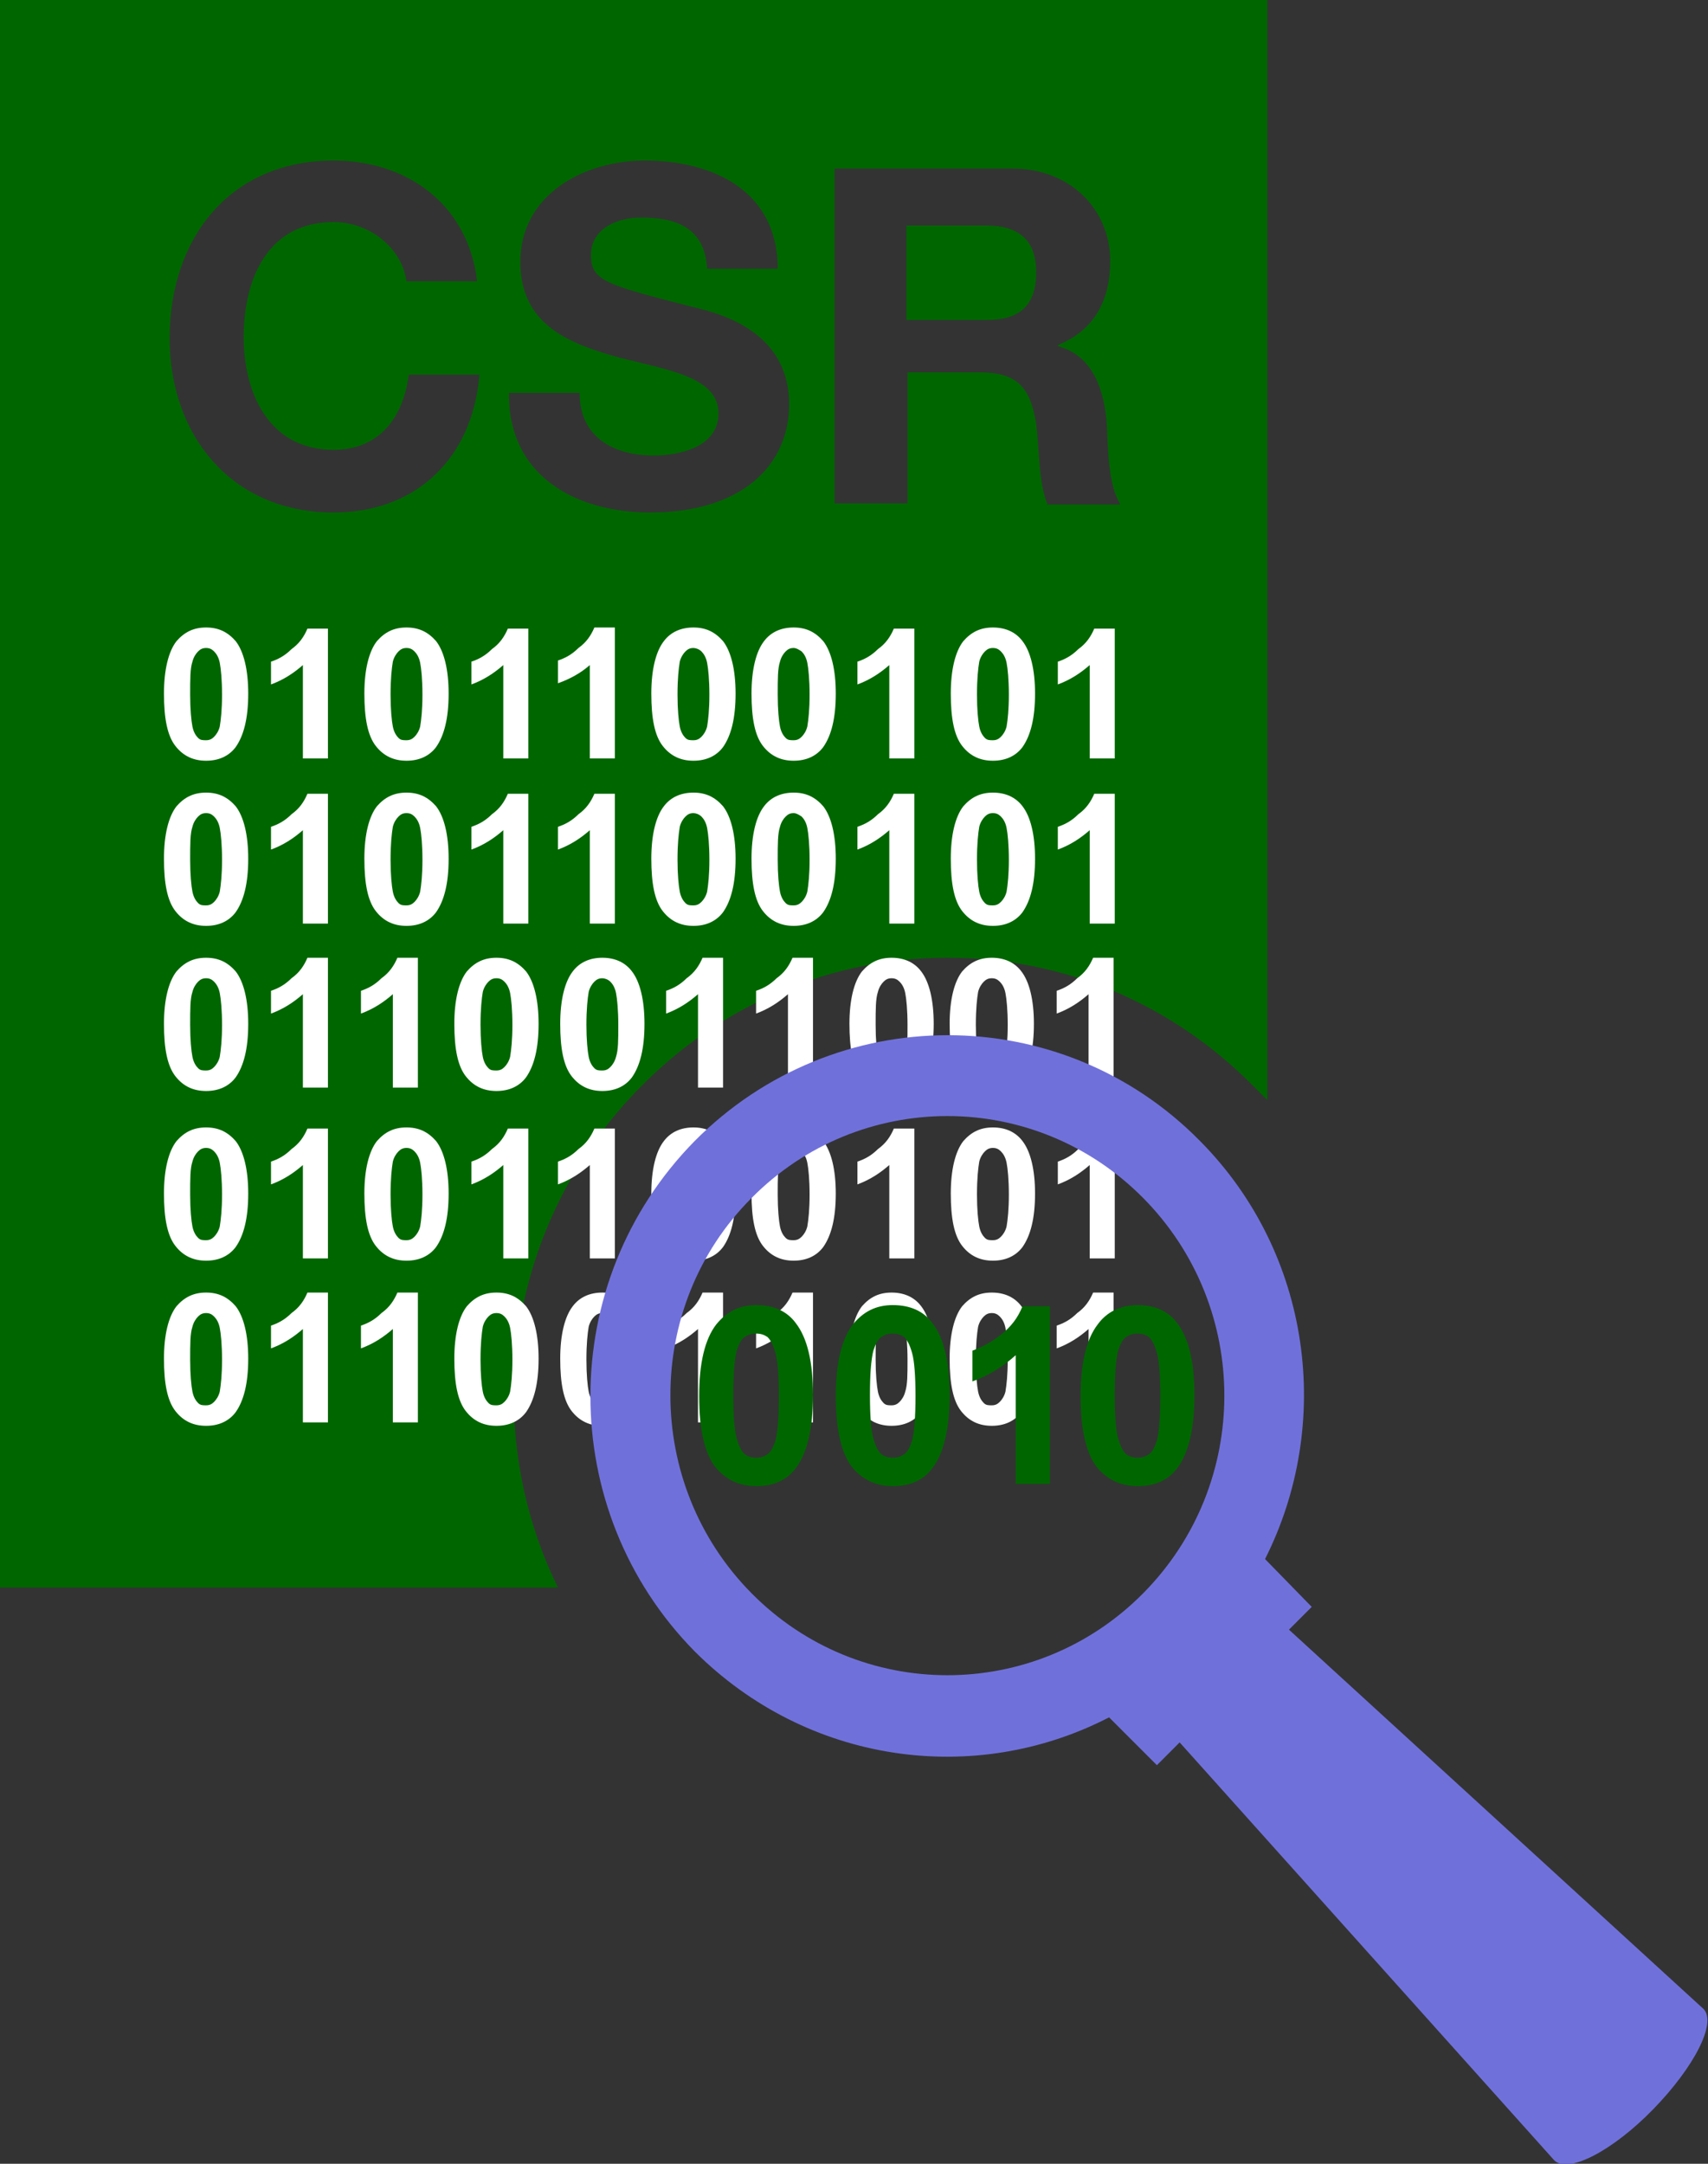 <?xml version="1.0" encoding="utf-8"?>
<!-- Generator: Adobe Illustrator 22.0.1, SVG Export Plug-In . SVG Version: 6.00 Build 0)  -->
<svg version="1.1" id="Layer_1" xmlns="http://www.w3.org/2000/svg" xmlns:xlink="http://www.w3.org/1999/xlink" x="0px" y="0px"
	 width="150px" height="190px" viewBox="0 0 150 190" style="enable-background:new 0 0 150 190;" xml:space="preserve">
<rect x="0" y="0" width="150" height="190" fill="#333333" stroke="none"/>
<style type="text/css">
	.st0{fill:#006600;}
	.st1{fill:#FFFFFF;}
	.st2{fill:#7070db;}
</style>
<g>
	<path class="st0" d="M56.3,95.4c7.2-7.3,16.8-11.3,26.9-11.3c10.2,0,19.7,4,26.9,11.3c0.4,0.4,0.8,0.8,1.2,1.2V0H0v139.4h49
		C42,125.1,44.5,107.3,56.3,95.4z M73.1,14.8h15.8c5.2,0,8.6,3.7,8.6,8.1c0,3.5-1.4,6.1-4.6,7.4v0.1c3.1,0.8,4.1,3.9,4.3,6.9
		c0.1,1.9,0.1,5.3,1.2,7H92c-0.8-1.9-0.7-4.7-1-7.1c-0.5-3.1-1.6-4.5-4.9-4.5h-6.4v11.5h-6.4V14.8H73.1z M29.3,45
		c-9,0-14.4-6.8-14.4-15.3c0-8.8,5.3-15.6,14.4-15.6c6.4,0,11.8,3.8,12.6,10.6h-6.2c-0.4-2.9-3.2-5.2-6.4-5.2c-5.8,0-7.9,5-7.9,10.1
		c0,4.9,2.2,9.9,7.9,9.9c3.9,0,6.1-2.7,6.6-6.6h6.2C41.5,40.3,36.5,45,29.3,45z M54.4,31.4c-4.3-1.2-8.7-2.8-8.7-8.4
		c0-6,5.7-8.9,10.9-8.9c6.1,0,11.7,2.7,11.7,9.5h-6.2c-0.2-3.6-2.7-4.5-5.8-4.5c-2,0-4.4,0.9-4.4,3.3c0,2.3,1.4,2.6,8.7,4.5
		c2.1,0.5,8.7,1.9,8.7,8.6c0,5.4-4.2,9.5-12.2,9.5c-6.5,0-12.5-3.2-12.4-10.5h6.2c0,3.9,3,5.5,6.5,5.5c2.2,0,5.7-0.7,5.7-3.7
		C63.1,33.1,58.7,32.5,54.4,31.4z"/>
	<path class="st1" d="M54,81.1h-2.2v-8.2c-0.8,0.7-1.7,1.3-2.8,1.7v-2c0.6-0.2,1.2-0.5,1.8-1.1c0.7-0.5,1.1-1.1,1.4-1.8H54V81.1z"/>
	<path class="st1" d="M60.9,69.6c1.1,0,1.9,0.4,2.6,1.2c0.7,0.9,1.1,2.5,1.1,4.6c0,2.2-0.4,3.7-1.1,4.7c-0.6,0.8-1.5,1.2-2.6,1.2
		s-2-0.4-2.7-1.3s-1-2.4-1-4.6c0-2.1,0.4-3.7,1.1-4.6C58.9,70,59.8,69.6,60.9,69.6z M60.9,71.4c-0.3,0-0.5,0.1-0.7,0.3
		c-0.2,0.2-0.4,0.5-0.5,0.9c-0.1,0.6-0.2,1.5-0.2,2.9c0,1.3,0.1,2.3,0.2,2.8c0.1,0.5,0.3,0.8,0.5,1s0.4,0.2,0.7,0.2s0.5-0.1,0.7-0.3
		c0.2-0.2,0.4-0.5,0.5-0.9c0.1-0.6,0.2-1.5,0.2-2.8s-0.1-2.3-0.2-2.8c-0.1-0.5-0.3-0.8-0.5-1S61.1,71.4,60.9,71.4z"/>
	<path class="st1" d="M69.7,69.6c1.1,0,1.9,0.4,2.6,1.2c0.7,0.9,1.1,2.5,1.1,4.6c0,2.2-0.4,3.7-1.1,4.7c-0.6,0.8-1.5,1.2-2.6,1.2
		s-2-0.4-2.7-1.3s-1-2.4-1-4.6c0-2.1,0.4-3.7,1.1-4.6C67.7,70,68.6,69.6,69.7,69.6z M69.7,71.4c-0.3,0-0.5,0.1-0.7,0.3
		c-0.2,0.2-0.4,0.5-0.5,0.9c-0.2,0.6-0.2,1.5-0.2,2.9c0,1.3,0.1,2.3,0.2,2.8s0.3,0.8,0.5,1s0.4,0.2,0.7,0.2c0.3,0,0.5-0.1,0.7-0.3
		c0.2-0.2,0.4-0.5,0.5-0.9c0.1-0.6,0.2-1.5,0.2-2.8s-0.1-2.3-0.2-2.8s-0.3-0.8-0.5-1C70.1,71.5,69.9,71.4,69.7,71.4z"/>
	<path class="st1" d="M80.3,81.1h-2.2v-8.2c-0.8,0.7-1.7,1.3-2.8,1.7v-2c0.6-0.2,1.2-0.5,1.8-1.1c0.7-0.5,1.1-1.1,1.4-1.8h1.8
		C80.3,69.7,80.3,81.1,80.3,81.1z"/>
	<path class="st1" d="M87.2,69.6c1.1,0,2,0.4,2.6,1.2c0.7,0.9,1.1,2.5,1.1,4.6c0,2.2-0.4,3.7-1.1,4.7c-0.6,0.8-1.5,1.2-2.6,1.2
		s-2-0.4-2.7-1.3s-1-2.4-1-4.6c0-2.1,0.4-3.7,1.1-4.6C85.3,70,86.1,69.6,87.2,69.6z M87.2,71.4c-0.3,0-0.5,0.1-0.7,0.3
		c-0.2,0.2-0.4,0.5-0.5,0.9c-0.1,0.6-0.2,1.5-0.2,2.9c0,1.3,0.1,2.3,0.2,2.8s0.3,0.8,0.5,1s0.4,0.2,0.7,0.2c0.3,0,0.5-0.1,0.7-0.3
		c0.2-0.2,0.4-0.5,0.5-0.9c0.1-0.6,0.2-1.5,0.2-2.8s-0.1-2.3-0.2-2.8s-0.3-0.8-0.5-1S87.5,71.4,87.2,71.4z"/>
	<path class="st1" d="M97.9,81.1h-2.2v-8.2c-0.8,0.7-1.7,1.3-2.8,1.7v-2c0.6-0.2,1.2-0.5,1.8-1.1c0.7-0.5,1.1-1.1,1.4-1.8h1.8
		C97.9,69.7,97.9,81.1,97.9,81.1z"/>
	<path class="st1" d="M18.1,69.6c1.1,0,1.9,0.4,2.6,1.2c0.7,0.9,1.1,2.5,1.1,4.6c0,2.2-0.4,3.7-1.1,4.7c-0.6,0.8-1.5,1.2-2.6,1.2
		s-2-0.4-2.7-1.3s-1-2.4-1-4.6c0-2.1,0.4-3.7,1.1-4.6C16.2,70,17,69.6,18.1,69.6z M18.1,71.4c-0.3,0-0.5,0.1-0.7,0.3
		c-0.2,0.2-0.4,0.5-0.5,0.9c-0.2,0.6-0.2,1.5-0.2,2.9c0,1.3,0.1,2.3,0.2,2.8s0.3,0.8,0.5,1s0.4,0.2,0.7,0.2c0.3,0,0.5-0.1,0.7-0.3
		c0.2-0.2,0.4-0.5,0.5-0.9c0.1-0.6,0.2-1.5,0.2-2.8s-0.1-2.3-0.2-2.8s-0.3-0.8-0.5-1S18.4,71.4,18.1,71.4z"/>
	<path class="st1" d="M28.8,81.1h-2.2v-8.2c-0.8,0.7-1.7,1.3-2.8,1.7v-2c0.6-0.2,1.2-0.5,1.8-1.1c0.7-0.5,1.1-1.1,1.4-1.8h1.8
		C28.8,69.7,28.8,81.1,28.8,81.1z"/>
	<path class="st1" d="M35.7,69.6c1.1,0,1.9,0.4,2.6,1.2c0.7,0.9,1.1,2.5,1.1,4.6c0,2.2-0.4,3.7-1.1,4.7c-0.6,0.8-1.5,1.2-2.6,1.2
		s-2-0.4-2.7-1.3s-1-2.4-1-4.6c0-2.1,0.4-3.7,1.1-4.6C33.8,70,34.6,69.6,35.7,69.6z M35.7,71.4c-0.3,0-0.5,0.1-0.7,0.3
		c-0.2,0.2-0.4,0.5-0.5,0.9c-0.1,0.6-0.2,1.5-0.2,2.9c0,1.3,0.1,2.3,0.2,2.8c0.1,0.5,0.3,0.8,0.5,1s0.4,0.2,0.7,0.2s0.5-0.1,0.7-0.3
		c0.2-0.2,0.4-0.5,0.5-0.9c0.1-0.6,0.2-1.5,0.2-2.8s-0.1-2.3-0.2-2.8c-0.1-0.5-0.3-0.8-0.5-1S36,71.4,35.7,71.4z"/>
	<path class="st1" d="M46.4,81.1h-2.2v-8.2c-0.8,0.7-1.7,1.3-2.8,1.7v-2c0.6-0.2,1.2-0.5,1.8-1.1c0.7-0.5,1.1-1.1,1.4-1.8h1.8V81.1z
		"/>
	<path class="st1" d="M54,66.6h-2.2v-8.2C51,59.1,50.1,59.6,49,60v-2c0.6-0.2,1.2-0.5,1.8-1.1c0.7-0.5,1.1-1.1,1.4-1.8H54V66.6z"/>
	<path class="st1" d="M60.9,55.1c1.1,0,1.9,0.4,2.6,1.2c0.7,0.9,1.1,2.5,1.1,4.6c0,2.2-0.4,3.7-1.1,4.7c-0.6,0.8-1.5,1.2-2.6,1.2
		s-2-0.4-2.7-1.3s-1-2.4-1-4.6c0-2.1,0.4-3.7,1.1-4.6C58.9,55.5,59.8,55.1,60.9,55.1z M60.9,56.9c-0.3,0-0.5,0.1-0.7,0.3
		s-0.4,0.5-0.5,0.9c-0.1,0.6-0.2,1.5-0.2,2.9c0,1.3,0.1,2.3,0.2,2.8c0.1,0.5,0.3,0.8,0.5,1s0.4,0.2,0.7,0.2s0.5-0.1,0.7-0.3
		c0.2-0.2,0.4-0.5,0.5-0.9c0.1-0.6,0.2-1.5,0.2-2.8s-0.1-2.3-0.2-2.8c-0.1-0.5-0.3-0.8-0.5-1C61.4,57,61.1,56.9,60.9,56.9z"/>
	<path class="st1" d="M69.7,55.1c1.1,0,1.9,0.4,2.6,1.2c0.7,0.9,1.1,2.5,1.1,4.6c0,2.2-0.4,3.7-1.1,4.7c-0.6,0.8-1.5,1.2-2.6,1.2
		s-2-0.4-2.7-1.3s-1-2.4-1-4.6c0-2.1,0.4-3.7,1.1-4.6C67.7,55.5,68.6,55.1,69.7,55.1z M69.7,56.9c-0.3,0-0.5,0.1-0.7,0.3
		s-0.4,0.5-0.5,0.9c-0.2,0.6-0.2,1.5-0.2,2.9c0,1.3,0.1,2.3,0.2,2.8s0.3,0.8,0.5,1s0.4,0.2,0.7,0.2c0.3,0,0.5-0.1,0.7-0.3
		c0.2-0.2,0.4-0.5,0.5-0.9c0.1-0.6,0.2-1.5,0.2-2.8s-0.1-2.3-0.2-2.8s-0.3-0.8-0.5-1C70.1,57,69.9,56.9,69.7,56.9z"/>
	<path class="st1" d="M80.3,66.6h-2.2v-8.2c-0.8,0.7-1.7,1.3-2.8,1.7v-2c0.6-0.2,1.2-0.5,1.8-1.1c0.7-0.5,1.1-1.1,1.4-1.8h1.8
		C80.3,55.2,80.3,66.6,80.3,66.6z"/>
	<path class="st1" d="M87.2,55.1c1.1,0,2,0.4,2.6,1.2c0.7,0.9,1.1,2.5,1.1,4.6c0,2.2-0.4,3.7-1.1,4.7c-0.6,0.8-1.5,1.2-2.6,1.2
		s-2-0.4-2.7-1.3s-1-2.4-1-4.6c0-2.1,0.4-3.7,1.1-4.6C85.3,55.5,86.1,55.1,87.2,55.1z M87.2,56.9c-0.3,0-0.5,0.1-0.7,0.3
		s-0.4,0.5-0.5,0.9c-0.1,0.6-0.2,1.5-0.2,2.9c0,1.3,0.1,2.3,0.2,2.8s0.3,0.8,0.5,1s0.4,0.2,0.7,0.2c0.3,0,0.5-0.1,0.7-0.3
		c0.2-0.2,0.4-0.5,0.5-0.9c0.1-0.6,0.2-1.5,0.2-2.8s-0.1-2.3-0.2-2.8s-0.3-0.8-0.5-1C87.7,57,87.5,56.9,87.2,56.9z"/>
	<path class="st1" d="M97.9,66.6h-2.2v-8.2c-0.8,0.7-1.7,1.3-2.8,1.7v-2c0.6-0.2,1.2-0.5,1.8-1.1c0.7-0.5,1.1-1.1,1.4-1.8h1.8
		C97.9,55.2,97.9,66.6,97.9,66.6z"/>
	<path class="st1" d="M18.1,55.1c1.1,0,1.9,0.4,2.6,1.2c0.7,0.9,1.1,2.5,1.1,4.6c0,2.2-0.4,3.7-1.1,4.7c-0.6,0.8-1.5,1.2-2.6,1.2
		s-2-0.4-2.7-1.3s-1-2.4-1-4.6c0-2.1,0.4-3.7,1.1-4.6C16.2,55.5,17,55.1,18.1,55.1z M18.1,56.9c-0.3,0-0.5,0.1-0.7,0.3
		s-0.4,0.5-0.5,0.9c-0.2,0.6-0.2,1.5-0.2,2.9c0,1.3,0.1,2.3,0.2,2.8s0.3,0.8,0.5,1s0.4,0.2,0.7,0.2c0.3,0,0.5-0.1,0.7-0.3
		c0.2-0.2,0.4-0.5,0.5-0.9c0.1-0.6,0.2-1.5,0.2-2.8s-0.1-2.3-0.2-2.8s-0.3-0.8-0.5-1C18.6,57,18.4,56.9,18.1,56.9z"/>
	<path class="st1" d="M28.8,66.6h-2.2v-8.2c-0.8,0.7-1.7,1.3-2.8,1.7v-2c0.6-0.2,1.2-0.5,1.8-1.1c0.7-0.5,1.1-1.1,1.4-1.8h1.8
		C28.8,55.2,28.8,66.6,28.8,66.6z"/>
	<path class="st1" d="M35.7,55.1c1.1,0,1.9,0.4,2.6,1.2c0.7,0.9,1.1,2.5,1.1,4.6c0,2.2-0.4,3.7-1.1,4.7c-0.6,0.8-1.5,1.2-2.6,1.2
		s-2-0.4-2.7-1.3s-1-2.4-1-4.6c0-2.1,0.4-3.7,1.1-4.6C33.8,55.5,34.6,55.1,35.7,55.1z M35.7,56.9c-0.3,0-0.5,0.1-0.7,0.3
		s-0.4,0.5-0.5,0.9c-0.1,0.6-0.2,1.5-0.2,2.9c0,1.3,0.1,2.3,0.2,2.8c0.1,0.5,0.3,0.8,0.5,1s0.4,0.2,0.7,0.2s0.5-0.1,0.7-0.3
		c0.2-0.2,0.4-0.5,0.5-0.9c0.1-0.6,0.2-1.5,0.2-2.8s-0.1-2.3-0.2-2.8c-0.1-0.5-0.3-0.8-0.5-1C36.2,57,36,56.9,35.7,56.9z"/>
	<path class="st1" d="M46.4,66.6h-2.2v-8.2c-0.8,0.7-1.7,1.3-2.8,1.7v-2c0.6-0.2,1.2-0.5,1.8-1.1c0.7-0.5,1.1-1.1,1.4-1.8h1.8V66.6z
		"/>
	<g>
		<g>
			<path class="st1" d="M54,110.5h-2.2v-8.2c-0.8,0.7-1.7,1.3-2.8,1.7v-2c0.6-0.2,1.2-0.5,1.8-1.1c0.7-0.5,1.1-1.1,1.4-1.8H54V110.5
				z"/>
			<path class="st1" d="M60.9,99c1.1,0,1.9,0.4,2.6,1.2c0.7,0.9,1.1,2.5,1.1,4.6c0,2.2-0.4,3.7-1.1,4.7c-0.6,0.8-1.5,1.2-2.6,1.2
				s-2-0.4-2.7-1.3s-1-2.4-1-4.6c0-2.1,0.4-3.7,1.1-4.6C58.9,99.4,59.8,99,60.9,99z M60.9,100.8c-0.3,0-0.5,0.1-0.7,0.3
				c-0.2,0.2-0.4,0.5-0.5,0.9c-0.1,0.6-0.2,1.5-0.2,2.9c0,1.3,0.1,2.3,0.2,2.8c0.1,0.5,0.3,0.8,0.5,1s0.4,0.2,0.7,0.2
				s0.5-0.1,0.7-0.3c0.2-0.2,0.4-0.5,0.5-0.9c0.1-0.6,0.2-1.5,0.2-2.8s-0.1-2.3-0.2-2.8c-0.1-0.5-0.3-0.8-0.5-1
				S61.1,100.8,60.9,100.8z"/>
			<path class="st1" d="M69.7,99c1.1,0,1.9,0.4,2.6,1.2c0.7,0.9,1.1,2.5,1.1,4.6c0,2.2-0.4,3.7-1.1,4.7c-0.6,0.8-1.5,1.2-2.6,1.2
				s-2-0.4-2.7-1.3s-1-2.4-1-4.6c0-2.1,0.4-3.7,1.1-4.6C67.7,99.4,68.6,99,69.7,99z M69.7,100.8c-0.3,0-0.5,0.1-0.7,0.3
				c-0.2,0.2-0.4,0.5-0.5,0.9c-0.2,0.6-0.2,1.5-0.2,2.9c0,1.3,0.1,2.3,0.2,2.8s0.3,0.8,0.5,1s0.4,0.2,0.7,0.2c0.3,0,0.5-0.1,0.7-0.3
				c0.2-0.2,0.4-0.5,0.5-0.9c0.1-0.6,0.2-1.5,0.2-2.8s-0.1-2.3-0.2-2.8s-0.3-0.8-0.5-1C70.1,100.9,69.9,100.8,69.7,100.8z"/>
			<path class="st1" d="M80.3,110.5h-2.2v-8.2c-0.8,0.7-1.7,1.3-2.8,1.7v-2c0.6-0.2,1.2-0.5,1.8-1.1c0.7-0.5,1.1-1.1,1.4-1.8h1.8
				C80.3,99.1,80.3,110.5,80.3,110.5z"/>
			<path class="st1" d="M87.2,99c1.1,0,2,0.4,2.6,1.2c0.7,0.9,1.1,2.5,1.1,4.6c0,2.2-0.4,3.7-1.1,4.7c-0.6,0.8-1.5,1.2-2.6,1.2
				s-2-0.4-2.7-1.3s-1-2.4-1-4.6c0-2.1,0.4-3.7,1.1-4.6C85.3,99.4,86.1,99,87.2,99z M87.2,100.8c-0.3,0-0.5,0.1-0.7,0.3
				c-0.2,0.2-0.4,0.5-0.5,0.9c-0.1,0.6-0.2,1.5-0.2,2.9c0,1.3,0.1,2.3,0.2,2.8s0.3,0.8,0.5,1s0.4,0.2,0.7,0.2c0.3,0,0.5-0.1,0.7-0.3
				c0.2-0.2,0.4-0.5,0.5-0.9c0.1-0.6,0.2-1.5,0.2-2.8s-0.1-2.3-0.2-2.8s-0.3-0.8-0.5-1S87.5,100.8,87.2,100.8z"/>
			<path class="st1" d="M97.9,110.5h-2.2v-8.2c-0.8,0.7-1.7,1.3-2.8,1.7v-2c0.6-0.2,1.2-0.5,1.8-1.1c0.7-0.5,1.1-1.1,1.4-1.8h1.8
				C97.9,99.1,97.9,110.5,97.9,110.5z"/>
			<path class="st1" d="M18.1,99c1.1,0,1.9,0.4,2.6,1.2c0.7,0.9,1.1,2.5,1.1,4.6c0,2.2-0.4,3.7-1.1,4.7c-0.6,0.8-1.5,1.2-2.6,1.2
				s-2-0.4-2.7-1.3s-1-2.4-1-4.6c0-2.1,0.4-3.7,1.1-4.6C16.2,99.4,17,99,18.1,99z M18.1,100.8c-0.3,0-0.5,0.1-0.7,0.3
				c-0.2,0.2-0.4,0.5-0.5,0.9c-0.2,0.6-0.2,1.5-0.2,2.9c0,1.3,0.1,2.3,0.2,2.8s0.3,0.8,0.5,1s0.4,0.2,0.7,0.2c0.3,0,0.5-0.1,0.7-0.3
				c0.2-0.2,0.4-0.5,0.5-0.9c0.1-0.6,0.2-1.5,0.2-2.8s-0.1-2.3-0.2-2.8s-0.3-0.8-0.5-1S18.4,100.8,18.1,100.8z"/>
			<path class="st1" d="M28.8,110.5h-2.2v-8.2c-0.8,0.7-1.7,1.3-2.8,1.7v-2c0.6-0.2,1.2-0.5,1.8-1.1c0.7-0.5,1.1-1.1,1.4-1.8h1.8
				C28.8,99.1,28.8,110.5,28.8,110.5z"/>
			<path class="st1" d="M35.7,99c1.1,0,1.9,0.4,2.6,1.2c0.7,0.9,1.1,2.5,1.1,4.6c0,2.2-0.4,3.7-1.1,4.7c-0.6,0.8-1.5,1.2-2.6,1.2
				s-2-0.4-2.7-1.3s-1-2.4-1-4.6c0-2.1,0.4-3.7,1.1-4.6C33.8,99.4,34.6,99,35.7,99z M35.7,100.8c-0.3,0-0.5,0.1-0.7,0.3
				c-0.2,0.2-0.4,0.5-0.5,0.9c-0.1,0.6-0.2,1.5-0.2,2.9c0,1.3,0.1,2.3,0.2,2.8c0.1,0.5,0.3,0.8,0.5,1s0.4,0.2,0.7,0.2
				s0.5-0.1,0.7-0.3c0.2-0.2,0.4-0.5,0.5-0.9c0.1-0.6,0.2-1.5,0.2-2.8s-0.1-2.3-0.2-2.8c-0.1-0.5-0.3-0.8-0.5-1S36,100.8,35.7,100.8
				z"/>
			<path class="st1" d="M46.4,110.5h-2.2v-8.2c-0.8,0.7-1.7,1.3-2.8,1.7v-2c0.6-0.2,1.2-0.5,1.8-1.1c0.7-0.5,1.1-1.1,1.4-1.8h1.8
				V110.5z"/>
			<path class="st1" d="M52.9,113.5c1.1,0,2,0.4,2.6,1.2c0.7,0.9,1.1,2.5,1.1,4.6c0,2.2-0.4,3.7-1.1,4.7c-0.6,0.8-1.5,1.2-2.6,1.2
				s-2-0.4-2.7-1.3s-1-2.4-1-4.6c0-2.1,0.4-3.7,1.1-4.6C50.9,113.9,51.8,113.5,52.9,113.5z M52.9,115.3c-0.3,0-0.5,0.1-0.7,0.3
				c-0.2,0.2-0.4,0.5-0.5,0.9c-0.1,0.6-0.2,1.5-0.2,2.9c0,1.3,0.1,2.3,0.2,2.8c0.1,0.5,0.3,0.8,0.5,1s0.4,0.2,0.7,0.2
				s0.5-0.1,0.7-0.3c0.2-0.2,0.4-0.5,0.5-0.9c0.2-0.6,0.2-1.5,0.2-2.8s-0.1-2.3-0.2-2.8c-0.1-0.5-0.3-0.8-0.5-1
				S53.1,115.3,52.9,115.3z"/>
			<path class="st1" d="M63.5,124.9h-2.2v-8.2c-0.8,0.7-1.7,1.3-2.8,1.7v-2c0.6-0.2,1.2-0.5,1.8-1.1c0.7-0.5,1.1-1.1,1.4-1.8h1.8
				V124.9z"/>
			<path class="st1" d="M71.4,124.9h-2.2v-8.2c-0.8,0.7-1.7,1.3-2.8,1.7v-2c0.6-0.2,1.2-0.5,1.8-1.1c0.7-0.5,1.1-1.1,1.4-1.8h1.8
				C71.4,113.5,71.4,124.9,71.4,124.9z"/>
			<path class="st1" d="M78.3,113.5c1.1,0,2,0.4,2.6,1.2c0.7,0.9,1.1,2.5,1.1,4.6c0,2.2-0.4,3.7-1.1,4.7c-0.6,0.8-1.5,1.2-2.6,1.2
				s-2-0.4-2.7-1.3s-1-2.4-1-4.6c0-2.1,0.4-3.7,1.1-4.6C76.4,113.9,77.2,113.5,78.3,113.5z M78.3,115.3c-0.3,0-0.5,0.1-0.7,0.3
				c-0.2,0.2-0.4,0.5-0.5,0.9c-0.2,0.6-0.2,1.5-0.2,2.9c0,1.3,0.1,2.3,0.2,2.8s0.3,0.8,0.5,1s0.4,0.2,0.7,0.2c0.3,0,0.5-0.1,0.7-0.3
				c0.2-0.2,0.4-0.5,0.5-0.9c0.2-0.6,0.2-1.5,0.2-2.8s-0.1-2.3-0.2-2.8s-0.3-0.8-0.5-1S78.6,115.3,78.3,115.3z"/>
			<path class="st1" d="M18.1,113.5c1.1,0,1.9,0.4,2.6,1.2c0.7,0.9,1.1,2.5,1.1,4.6c0,2.2-0.4,3.7-1.1,4.7c-0.6,0.8-1.5,1.2-2.6,1.2
				s-2-0.4-2.7-1.3s-1-2.4-1-4.6c0-2.1,0.4-3.7,1.1-4.6C16.2,113.9,17,113.5,18.1,113.5z M18.1,115.3c-0.3,0-0.5,0.1-0.7,0.3
				c-0.2,0.2-0.4,0.5-0.5,0.9c-0.2,0.6-0.2,1.5-0.2,2.9c0,1.3,0.1,2.3,0.2,2.8s0.3,0.8,0.5,1s0.4,0.2,0.7,0.2c0.3,0,0.5-0.1,0.7-0.3
				c0.2-0.2,0.4-0.5,0.5-0.9c0.1-0.6,0.2-1.5,0.2-2.8s-0.1-2.3-0.2-2.8s-0.3-0.8-0.5-1S18.4,115.3,18.1,115.3z"/>
			<path class="st1" d="M28.8,124.9h-2.2v-8.2c-0.8,0.7-1.7,1.3-2.8,1.7v-2c0.6-0.2,1.2-0.5,1.8-1.1c0.7-0.5,1.1-1.1,1.4-1.8h1.8
				C28.8,113.5,28.8,124.9,28.8,124.9z"/>
			<path class="st1" d="M36.7,124.9h-2.2v-8.2c-0.8,0.7-1.7,1.3-2.8,1.7v-2c0.6-0.2,1.2-0.5,1.8-1.1c0.7-0.5,1.1-1.1,1.4-1.8h1.8
				V124.9z"/>
			<path class="st1" d="M43.6,113.5c1.1,0,1.9,0.4,2.6,1.2c0.7,0.9,1.1,2.5,1.1,4.6c0,2.2-0.4,3.7-1.1,4.7c-0.6,0.8-1.5,1.2-2.6,1.2
				s-2-0.4-2.7-1.3s-1-2.4-1-4.6c0-2.1,0.4-3.7,1.1-4.6C41.7,113.9,42.5,113.5,43.6,113.5z M43.6,115.3c-0.3,0-0.5,0.1-0.7,0.3
				c-0.2,0.2-0.4,0.5-0.5,0.9c-0.1,0.6-0.2,1.5-0.2,2.9c0,1.3,0.1,2.3,0.2,2.8c0.1,0.5,0.3,0.8,0.5,1s0.4,0.2,0.7,0.2
				s0.5-0.1,0.7-0.3c0.2-0.2,0.4-0.5,0.5-0.9c0.1-0.6,0.2-1.5,0.2-2.8s-0.1-2.3-0.2-2.8c-0.1-0.5-0.3-0.8-0.5-1
				S43.9,115.3,43.6,115.3z"/>
			<path class="st1" d="M87.1,113.5c1.1,0,2,0.4,2.6,1.2c0.7,0.9,1.1,2.5,1.1,4.6c0,2.2-0.4,3.7-1.1,4.7c-0.6,0.8-1.5,1.2-2.6,1.2
				s-2-0.4-2.7-1.3s-1-2.4-1-4.6c0-2.1,0.4-3.7,1.1-4.6C85.2,113.9,86,113.5,87.1,113.5z M87.1,115.3c-0.3,0-0.5,0.1-0.7,0.3
				c-0.2,0.2-0.4,0.5-0.5,0.9c-0.1,0.6-0.2,1.5-0.2,2.9c0,1.3,0.1,2.3,0.2,2.8s0.3,0.8,0.5,1s0.4,0.2,0.7,0.2c0.3,0,0.5-0.1,0.7-0.3
				c0.2-0.2,0.4-0.5,0.5-0.9c0.1-0.6,0.2-1.5,0.2-2.8s-0.1-2.3-0.2-2.8s-0.3-0.8-0.5-1S87.4,115.3,87.1,115.3z"/>
			<path class="st1" d="M97.8,124.9h-2.2v-8.2c-0.8,0.7-1.7,1.3-2.8,1.7v-2c0.6-0.2,1.2-0.5,1.8-1.1c0.7-0.5,1.1-1.1,1.4-1.8h1.8
				C97.8,113.5,97.8,124.9,97.8,124.9z"/>
		</g>
		<path class="st1" d="M52.9,84.1c1.1,0,2,0.4,2.6,1.2c0.7,0.9,1.1,2.5,1.1,4.6c0,2.2-0.4,3.7-1.1,4.7c-0.6,0.8-1.5,1.2-2.6,1.2
			s-2-0.4-2.7-1.3s-1-2.4-1-4.6c0-2.1,0.4-3.7,1.1-4.6C50.9,84.5,51.8,84.1,52.9,84.1z M52.9,85.9c-0.3,0-0.5,0.1-0.7,0.3
			c-0.2,0.2-0.4,0.5-0.5,0.9c-0.1,0.6-0.2,1.5-0.2,2.9c0,1.3,0.1,2.3,0.2,2.8c0.1,0.5,0.3,0.8,0.5,1s0.4,0.2,0.7,0.2
			s0.5-0.1,0.7-0.3c0.2-0.2,0.4-0.5,0.5-0.9c0.2-0.6,0.2-1.5,0.2-2.8s-0.1-2.3-0.2-2.8c-0.1-0.5-0.3-0.8-0.5-1S53.1,85.9,52.9,85.9z
			"/>
		<path class="st1" d="M63.5,95.5h-2.2v-8.2c-0.8,0.7-1.7,1.3-2.8,1.7v-2c0.6-0.2,1.2-0.5,1.8-1.1c0.7-0.5,1.1-1.1,1.4-1.8h1.8V95.5
			z"/>
		<path class="st1" d="M71.4,95.5h-2.2v-8.2c-0.8,0.7-1.7,1.3-2.8,1.7v-2c0.6-0.2,1.2-0.5,1.8-1.1c0.7-0.5,1.1-1.1,1.4-1.8h1.8
			C71.4,84.1,71.4,95.5,71.4,95.5z"/>
		<path class="st1" d="M78.3,84.1c1.1,0,2,0.4,2.6,1.2c0.7,0.9,1.1,2.5,1.1,4.6c0,2.2-0.4,3.7-1.1,4.7c-0.6,0.8-1.5,1.2-2.6,1.2
			s-2-0.4-2.7-1.3s-1-2.4-1-4.6c0-2.1,0.4-3.7,1.1-4.6C76.4,84.5,77.2,84.1,78.3,84.1z M78.3,85.9c-0.3,0-0.5,0.1-0.7,0.3
			c-0.2,0.2-0.4,0.5-0.5,0.9c-0.2,0.6-0.2,1.5-0.2,2.9c0,1.3,0.1,2.3,0.2,2.8s0.3,0.8,0.5,1S78,94,78.3,94s0.5-0.1,0.7-0.3
			c0.2-0.2,0.4-0.5,0.5-0.9c0.2-0.6,0.2-1.5,0.2-2.8s-0.1-2.3-0.2-2.8s-0.3-0.8-0.5-1S78.6,85.9,78.3,85.9z"/>
		<path class="st1" d="M18.1,84.1c1.1,0,1.9,0.4,2.6,1.2c0.7,0.9,1.1,2.5,1.1,4.6c0,2.2-0.4,3.7-1.1,4.7c-0.6,0.8-1.5,1.2-2.6,1.2
			s-2-0.4-2.7-1.3s-1-2.4-1-4.6c0-2.1,0.4-3.7,1.1-4.6C16.2,84.5,17,84.1,18.1,84.1z M18.1,85.9c-0.3,0-0.5,0.1-0.7,0.3
			c-0.2,0.2-0.4,0.5-0.5,0.9c-0.2,0.6-0.2,1.5-0.2,2.9c0,1.3,0.1,2.3,0.2,2.8s0.3,0.8,0.5,1s0.4,0.2,0.7,0.2c0.3,0,0.5-0.1,0.7-0.3
			c0.2-0.2,0.4-0.5,0.5-0.9c0.1-0.6,0.2-1.5,0.2-2.8s-0.1-2.3-0.2-2.8s-0.3-0.8-0.5-1S18.4,85.9,18.1,85.9z"/>
		<path class="st1" d="M28.8,95.5h-2.2v-8.2c-0.8,0.7-1.7,1.3-2.8,1.7v-2c0.6-0.2,1.2-0.5,1.8-1.1c0.7-0.5,1.1-1.1,1.4-1.8h1.8
			C28.8,84.1,28.8,95.5,28.8,95.5z"/>
		<path class="st1" d="M36.7,95.5h-2.2v-8.2c-0.8,0.7-1.7,1.3-2.8,1.7v-2c0.6-0.2,1.2-0.5,1.8-1.1c0.7-0.5,1.1-1.1,1.4-1.8h1.8V95.5
			z"/>
		<path class="st1" d="M43.6,84.1c1.1,0,1.9,0.4,2.6,1.2c0.7,0.9,1.1,2.5,1.1,4.6c0,2.2-0.4,3.7-1.1,4.7c-0.6,0.8-1.5,1.2-2.6,1.2
			s-2-0.4-2.7-1.3s-1-2.4-1-4.6c0-2.1,0.4-3.7,1.1-4.6C41.7,84.5,42.5,84.1,43.6,84.1z M43.6,85.9c-0.3,0-0.5,0.1-0.7,0.3
			c-0.2,0.2-0.4,0.5-0.5,0.9c-0.1,0.6-0.2,1.5-0.2,2.9c0,1.3,0.1,2.3,0.2,2.8c0.1,0.5,0.3,0.8,0.5,1s0.4,0.2,0.7,0.2
			s0.5-0.1,0.7-0.3c0.2-0.2,0.4-0.5,0.5-0.9c0.1-0.6,0.2-1.5,0.2-2.8s-0.1-2.3-0.2-2.8c-0.1-0.5-0.3-0.8-0.5-1S43.9,85.9,43.6,85.9z
			"/>
		<path class="st1" d="M87.1,84.1c1.1,0,2,0.4,2.6,1.2c0.7,0.9,1.1,2.5,1.1,4.6c0,2.2-0.4,3.7-1.1,4.7c-0.6,0.8-1.5,1.2-2.6,1.2
			s-2-0.4-2.7-1.3s-1-2.4-1-4.6c0-2.1,0.4-3.7,1.1-4.6C85.2,84.5,86,84.1,87.1,84.1z M87.1,85.9c-0.3,0-0.5,0.1-0.7,0.3
			c-0.2,0.2-0.4,0.5-0.5,0.9c-0.1,0.6-0.2,1.5-0.2,2.9c0,1.3,0.1,2.3,0.2,2.8s0.3,0.8,0.5,1s0.4,0.2,0.7,0.2c0.3,0,0.5-0.1,0.7-0.3
			c0.2-0.2,0.4-0.5,0.5-0.9c0.1-0.6,0.2-1.5,0.2-2.8s-0.1-2.3-0.2-2.8s-0.3-0.8-0.5-1S87.4,85.9,87.1,85.9z"/>
		<path class="st1" d="M97.8,95.5h-2.2v-8.2c-0.8,0.7-1.7,1.3-2.8,1.7v-2c0.6-0.2,1.2-0.5,1.8-1.1c0.7-0.5,1.1-1.1,1.4-1.8h1.8
			C97.8,84.1,97.8,95.5,97.8,95.5z"/>
	</g>
	<g>
		<path class="st0" d="M86.6,19.8h-7v8.3h7c2.9,0,4.4-1.2,4.4-4.2C91,21.1,89.5,19.8,86.6,19.8z"/>
	</g>
	<g>
		<g>
			<path class="st2" d="M105.4,100.2c-12.2-12.4-32.1-12.4-44.4,0c-12.2,12.4-12.2,32.4,0,44.8c9.9,9.9,24.6,11.9,36.4,5.8l4.2,4.2
				l2-2l32.9,36.7l0,0l0,0c1.2,1.2,5.1-0.8,8.7-4.5c3.6-3.7,5.6-7.6,4.4-8.8l0,0l0,0l-36.4-33.3l2-2l-4.1-4.2
				C117.1,125,115.2,110.1,105.4,100.2z M100.4,139.9c-9.5,9.6-24.9,9.6-34.4,0s-9.5-25.2,0-34.7c9.5-9.6,24.9-9.6,34.4,0
				S109.9,130.3,100.4,139.9z"/>
		</g>
	</g>
	<g>
		<path class="st0" d="M92.2,130.3h-3V119c-1.1,1-2.4,1.8-3.8,2.3v-2.7c0.8-0.3,1.6-0.7,2.5-1.4c0.9-0.7,1.5-1.5,1.9-2.5h2.4V130.3z
			"/>
		<path class="st0" d="M78.4,114.6c1.5,0,2.7,0.5,3.5,1.6c1,1.3,1.5,3.4,1.5,6.3s-0.5,5.1-1.5,6.4c-0.8,1.1-2,1.6-3.5,1.6
			s-2.7-0.6-3.6-1.7c-0.9-1.2-1.4-3.2-1.4-6.2c0-2.9,0.5-5,1.5-6.3C75.8,115.2,76.9,114.6,78.4,114.6z M78.4,117.1
			c-0.4,0-0.7,0.1-1,0.3c-0.3,0.2-0.5,0.6-0.7,1.2c-0.2,0.8-0.3,2.1-0.3,3.9s0.1,3.1,0.3,3.8c0.2,0.7,0.4,1.1,0.7,1.4
			c0.3,0.2,0.6,0.3,1,0.3s0.7-0.1,1-0.3c0.3-0.2,0.5-0.6,0.7-1.2c0.2-0.8,0.3-2.1,0.3-3.9s-0.1-3.1-0.3-3.8
			c-0.2-0.7-0.4-1.1-0.7-1.4C79.1,117.2,78.8,117.1,78.4,117.1z"/>
		<path class="st0" d="M66.4,114.6c1.5,0,2.7,0.5,3.5,1.6c1,1.3,1.5,3.4,1.5,6.3s-0.5,5.1-1.5,6.4c-0.8,1.1-2,1.6-3.5,1.6
			s-2.7-0.6-3.6-1.7c-0.9-1.2-1.4-3.2-1.4-6.2c0-2.9,0.5-5,1.5-6.3C63.8,115.2,64.9,114.6,66.4,114.6z M66.4,117.1
			c-0.4,0-0.7,0.1-1,0.3c-0.3,0.2-0.5,0.6-0.7,1.2c-0.2,0.8-0.3,2.1-0.3,3.9s0.1,3.1,0.3,3.8c0.2,0.7,0.4,1.1,0.7,1.4
			c0.3,0.2,0.6,0.3,1,0.3s0.7-0.1,1-0.3c0.3-0.2,0.5-0.6,0.7-1.2c0.2-0.8,0.3-2.1,0.3-3.9s-0.1-3.1-0.3-3.8
			c-0.2-0.7-0.4-1.1-0.7-1.4C67.1,117.2,66.8,117.1,66.4,117.1z"/>
		<path class="st0" d="M99.9,114.6c1.5,0,2.7,0.5,3.5,1.6c1,1.3,1.5,3.4,1.5,6.3s-0.5,5.1-1.5,6.4c-0.8,1.1-2,1.6-3.5,1.6
			s-2.7-0.6-3.6-1.7c-0.9-1.2-1.4-3.2-1.4-6.2c0-2.9,0.5-5,1.5-6.3C97.2,115.2,98.4,114.6,99.9,114.6z M99.9,117.1
			c-0.4,0-0.7,0.1-1,0.3c-0.3,0.2-0.5,0.6-0.7,1.2c-0.2,0.8-0.3,2.1-0.3,3.9s0.1,3.1,0.3,3.8c0.2,0.7,0.4,1.1,0.7,1.4
			c0.3,0.2,0.6,0.3,1,0.3s0.7-0.1,1-0.3c0.3-0.2,0.5-0.6,0.7-1.2c0.2-0.8,0.3-2.1,0.3-3.9s-0.1-3.1-0.3-3.8
			c-0.2-0.7-0.4-1.1-0.7-1.4C100.6,117.2,100.3,117.1,99.9,117.1z"/>
	</g>
</g>
</svg>
